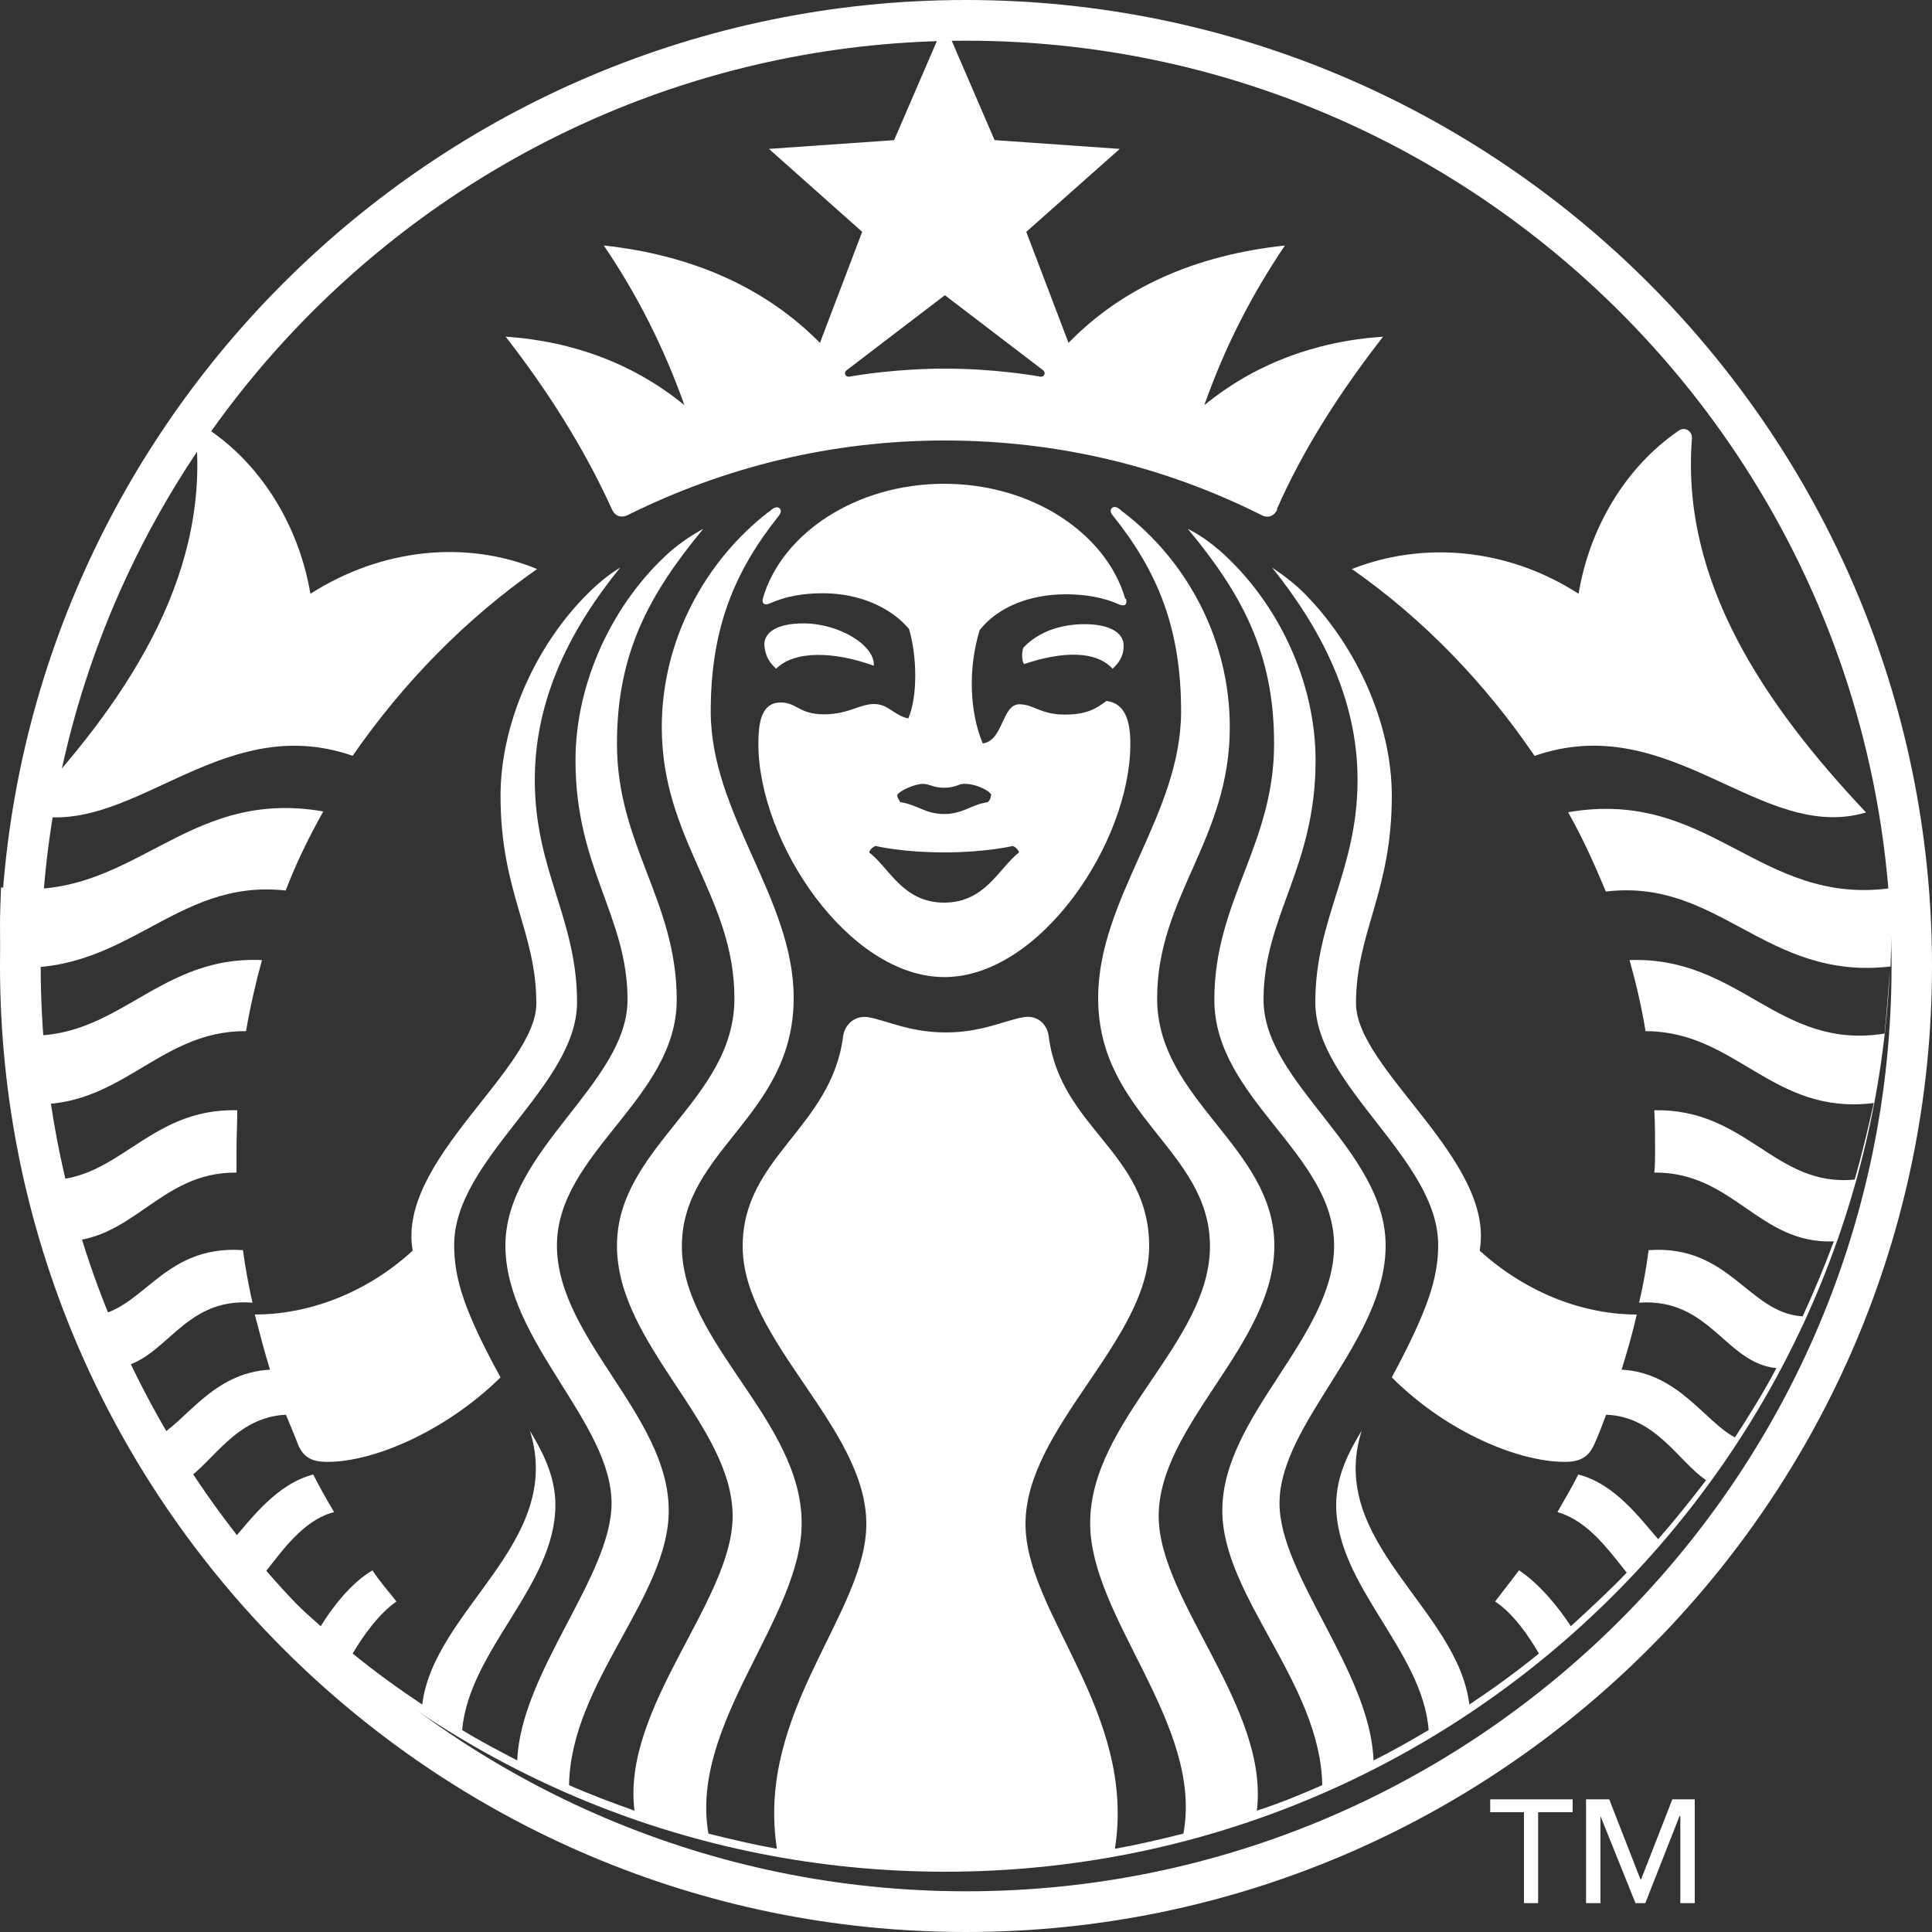 <?xml version="1.0" encoding="UTF-8"?><svg id="Layer_2" xmlns="http://www.w3.org/2000/svg" viewBox="0 0 75 75"><rect x="0" y="0" width="75" height="75" fill="#333333" stroke="none"/><defs><style>.cls-1{fill:#fff;stroke-width:0px;}</style></defs><g id="Layer_1-2"><path class="cls-1" d="m13.69,29.34c1.95-2.82,4.37-5.3,7.16-7.25-2.69-1.11-5.98-.84-8.8.96-.44-2.6-1.86-4.93-3.87-6.32-.28-.19-.56,0-.56.31.44,5.51-2.79,10.29-6.75,14.5,4.09,1.24,7.56-4.03,12.82-2.2Z"/><path class="cls-1" d="m49.57,19.76c1.05-2.39,2.51-4.62,4.12-6.69-2.7.18-5.05,1.11-6.94,2.66.81-2.29,1.83-4.27,3.13-6.2-3.44.37-6.29,1.61-8.4,3.78l-1.64-4.31,3.63-3.22-4.86-.34-1.95-4.52-1.95,4.52-4.86.34,3.62,3.22-1.64,4.31c-2.11-2.14-4.96-3.41-8.39-3.78,1.3,1.92,2.32,3.93,3.13,6.2-1.89-1.55-4.24-2.48-6.94-2.66,1.61,2.07,3.04,4.31,4.12,6.69.12.28.37.37.65.22,3.69-1.83,7.84-2.88,12.27-2.88s8.55,1.02,12.27,2.88c.28.16.53.06.65-.22Zm-9.2-5.14c-.31-.06-1.86-.31-3.69-.31s-3.38.25-3.69.31c-.19.03-.25-.16-.12-.25.12-.09,3.81-2.91,3.81-2.91,0,0,3.69,2.82,3.81,2.91.12.09.06.28-.12.25Z"/><path class="cls-1" d="m33.92,25.84c.06-.77-1.33-1.64-2.73-1.64-1.02,0-1.52.34-1.52.83.03.34.12.62.46.93.71-.71,2.23-.68,3.78-.12Z"/><path class="cls-1" d="m39.72,25.16c-.06.19-.06.47.03.62,1.49-.5,2.79-.53,3.44.18.34-.31.43-.59.43-.9,0-.49-.53-.83-1.52-.83-.84,0-1.76.25-2.39.93Z"/><path class="cls-1" d="m43.68,23.24c-.74-2.54-3.62-4.46-7.03-4.46s-6.29,1.92-7.03,4.43c-.06.19.03.31.25.22.62-.28,1.3-.4,2.07-.4,1.39,0,2.63.53,3.35,1.39.31,1.05.34,2.6-.03,3.47-.56-.12-.77-.56-1.33-.56s-.99.4-1.95.4-1.05-.46-1.67-.46c-.74,0-.87.74-.87,1.61,0,3.81,3.5,9.05,7.22,9.05s7.22-5.24,7.22-9.05c0-.87-.19-1.58-.93-1.67-.37.28-.74.53-1.61.53-.96,0-1.21-.4-1.77-.4-.68,0-.62,1.42-1.42,1.52-.53-1.27-.56-2.95-.12-4.4.71-.9,1.95-1.39,3.35-1.39.74,0,1.46.12,2.08.4.22.09.31-.03.25-.22Zm-4.37,9.6s.19.06.25.25c-.77.59-1.3,1.95-2.91,1.95s-2.14-1.37-2.91-1.95c.06-.19.25-.25.25-.25,0,0,1.02.25,2.66.25s2.67-.25,2.67-.25Zm-.84-1.98c0,.09-.03.19-.12.28-.65.09-.96.46-1.7.46s-1.05-.37-1.7-.46c-.06-.09-.12-.19-.12-.28.12-.19.71-.43.99-.43s.4.15.84.15c.47,0,.56-.18.84-.15.31,0,.87.21.99.43Z"/><path class="cls-1" d="m11.09,34.57c.4-1.05.9-2.07,1.46-3.07-5.5-.96-7.4,3.63-12.51,2.95-.02.5-.04,1-.04,1.5s.02,1.05.04,1.57c4.83.52,6.65-3.44,11.05-2.95Z"/><path class="cls-1" d="m73.18,40.12c-4.15.68-5.64-3-9.92-2.85.25.9.47,1.83.62,2.76,3.53,0,4.92,3.28,8.86,2.79-.22.99-.46,1.98-.74,2.97-3.1.31-4.18-2.76-7.78-2.69.03.53.03,1.02.03,1.55,0,.28,0,.59-.03.87,3.07-.03,4.06,2.79,6.97,2.67-.37.99-.77,1.95-1.21,2.91-2.11-.12-2.82-2.79-5.98-2.57-.09.68-.21,1.36-.37,2.04,2.76-.19,3.35,2.35,5.33,2.54-.49.93-1.05,1.83-1.61,2.69-1.18-.62-2.2-2.51-4.4-2.63.22-.71.43-1.43.59-2.14-1.98,0-4.21-.77-6.1-2.48.62-3.5-4.8-7.03-4.8-9.6,0-2.76,1.39-4.31,1.39-8.06,0-2.79-1.36-5.79-3.38-7.84-.4-.4-.81-.71-1.27-1.02,1.86,2.32,3.32,5.05,3.32,8.24,0,3.53-1.64,5.39-1.64,8.64s4.77,6.07,4.77,9.42c0,1.33-.44,2.6-1.8,5.14,2.14,2.14,4.93,3.28,6.72,3.28.59,0,.9-.19,1.11-.62.19-.4.34-.81.49-1.21,1.92.06,2.82,1.83,3.88,2.54-.59.77-1.21,1.55-1.86,2.29-.71-.81-1.67-2.14-3.1-2.51-.25.5-.53.96-.81,1.46,1.21.34,2.04,1.55,2.69,2.35-.68.71-1.42,1.39-2.17,2.08-.46-.71-1.21-1.64-2.01-2.17-.31.4-.62.81-.93,1.21.71.47,1.3,1.33,1.7,2.02-.87.71-1.77,1.36-2.7,1.98-.46-3.75-5.55-6.29-4.18-10.63-.47.77-.99,1.73-.99,2.88,0,3.13,3.35,5.64,3.59,8.74-.68.4-1.39.81-2.14,1.18-.12-3.44-3.65-7.19-3.65-9.98,0-3.13,4.12-6.29,4.12-10.01s-4.74-6.29-4.74-9.54,2.02-5.11,2.02-9.29c0-3.07-1.46-6.13-3.69-8.12-.4-.34-.77-.62-1.27-.87,2.11,2.54,3.35,4.83,3.35,8.34,0,3.93-2.32,6.1-2.32,9.94s4.65,5.98,4.65,9.54-4.34,6.6-4.34,10.29c0,3.34,3.81,6.69,3.88,10.66-.84.37-1.67.71-2.54.99.49-4-3.81-8.15-3.81-11.43,0-3.56,4.49-6.66,4.49-10.5s-4.55-5.64-4.55-9.6,2.82-6.16,2.82-10.53c0-3.41-1.67-6.47-4.15-8.36-.06-.03-.09-.09-.15-.12-.22-.18-.44.03-.25.25,1.74,2.17,2.66,4.37,2.66,7.62,0,4-3.22,7.25-3.22,11.12,0,4.58,4.34,5.89,4.34,9.64s-4.65,6.75-4.65,10.75c0,3.69,4.4,7.81,3.62,12.05-.87.22-1.76.43-2.66.59.84-5.3-3.47-9.14-3.47-12.61,0-3.75,4.8-7.13,4.8-10.78s-3.44-4.58-3.9-8.15c-.06-.49-.46-.84-.99-.74-.71.12-1.61.59-3,.59s-2.29-.46-3-.59c-.53-.09-.93.28-.99.74-.46,3.56-3.9,4.68-3.9,8.15,0,3.69,4.8,7.03,4.8,10.78,0,3.47-4.3,7.28-3.47,12.61-.9-.16-1.79-.37-2.66-.59-.74-4.28,3.62-8.37,3.62-12.05,0-4-4.65-7-4.65-10.75s4.34-5.05,4.34-9.64c0-3.87-3.22-7.13-3.22-11.12,0-3.25.93-5.45,2.66-7.62.16-.22-.03-.4-.25-.25-.06.03-.09.09-.16.12-2.45,1.89-4.15,4.96-4.15,8.36,0,4.37,2.82,6.57,2.82,10.53s-4.56,5.76-4.56,9.6,4.49,6.94,4.49,10.5c0,3.28-4.31,7.41-3.81,11.43-.87-.31-1.7-.62-2.54-.99.06-3.97,3.87-7.31,3.87-10.66,0-3.69-4.34-6.69-4.34-10.29s4.65-5.7,4.65-9.54-2.32-6.01-2.32-9.94c0-3.5,1.24-5.79,3.35-8.34-.46.25-.87.53-1.27.87-2.23,1.98-3.69,5.08-3.69,8.12,0,4.18,2.02,6.04,2.02,9.29s-4.74,5.83-4.74,9.54,4.12,6.85,4.12,10.01c0,2.82-3.53,6.57-3.66,9.98-.71-.37-1.42-.74-2.14-1.18.28-3.13,3.62-5.61,3.62-8.74,0-1.15-.53-2.11-.99-2.88,1.36,4.34-3.72,6.91-4.18,10.63-.93-.62-1.83-1.27-2.7-1.98.4-.68,1.02-1.55,1.7-2.02-.31-.4-.65-.77-.93-1.21-.83.49-1.55,1.42-2.01,2.17-.74-.65-1.49-1.36-2.17-2.08.65-.81,1.49-2.05,2.69-2.35-.28-.47-.56-.96-.81-1.46-1.42.37-2.39,1.7-3.1,2.51-.65-.74-1.27-1.49-1.86-2.29,1.08-.71,1.95-2.45,3.9-2.54.16.4.34.81.49,1.21.22.46.53.62,1.12.62,1.8,0,4.58-1.18,6.72-3.28-1.39-2.54-1.8-3.81-1.8-5.14,0-3.35,4.77-6.16,4.77-9.42s-1.64-5.11-1.64-8.64c0-3.19,1.43-5.92,3.32-8.24-.46.28-.87.62-1.27,1.02-2.05,2.04-3.38,5.08-3.38,7.84,0,3.75,1.39,5.27,1.39,8.06,0,2.57-5.42,6.1-4.8,9.6-1.89,1.73-4.15,2.48-6.13,2.48.19.71.37,1.43.59,2.14-2.23.12-3.25,2.01-4.4,2.63-.59-.87-1.11-1.76-1.61-2.69,1.98-.22,2.57-2.76,5.33-2.54-.15-.68-.28-1.36-.37-2.04-3.19-.22-3.9,2.48-5.98,2.57-.43-.96-.83-1.92-1.21-2.91,2.91.12,3.9-2.7,6.94-2.67v-.87c0-.53.03-1.02.03-1.55-3.59-.09-4.68,3.01-7.78,2.69-.28-.96-.53-1.95-.74-2.97,3.9.49,5.33-2.82,8.86-2.79.16-.93.37-1.86.62-2.76-4.28-.19-5.76,3.53-9.91,2.85-.12-.81-.18-1.63-.24-2.44.9,19.47,16.97,34.98,36.67,34.98s35.76-15.5,36.67-34.97c-.06.81-.12,1.64-.2,2.42Z"/><path class="cls-1" d="m59.58,29.34c5.3-1.83,8.77,3.41,12.86,2.2-3.97-4.21-7.19-8.98-6.76-14.5.03-.31-.28-.5-.53-.31-2.02,1.39-3.44,3.72-3.87,6.32-2.79-1.8-6.07-2.04-8.8-.96,2.79,1.95,5.17,4.43,7.09,7.25Z"/><path class="cls-1" d="m60.88,31.54c.56.99,1.02,2.02,1.46,3.07,4.4-.53,6.2,3.47,11.05,2.91.02-.52.04-1.04.04-1.57,0-.49-.02-.98-.04-1.47-5.11.69-7.01-3.9-12.51-2.95Z"/><polygon class="cls-1" points="59.71 73.88 59.16 73.88 59.16 70.35 57.85 70.35 57.85 69.85 61.05 69.85 61.05 70.35 59.71 70.35 59.71 73.88"/><polygon class="cls-1" points="63.68 72.95 63.71 72.95 64.92 69.85 65.79 69.85 65.79 73.88 65.23 73.88 65.23 70.5 65.2 70.5 63.87 73.88 63.49 73.88 62.13 70.5 62.13 73.88 61.57 73.88 61.57 69.85 62.47 69.85 63.68 72.95"/><path class="cls-1" d="m37.5,75C16.82,75,0,58.18,0,37.5S16.82,0,37.5,0s37.5,16.82,37.5,37.5-16.82,37.5-37.5,37.5Zm0-73.42C17.69,1.58,1.58,17.69,1.58,37.5s16.12,35.92,35.93,35.92,35.92-16.12,35.92-35.92S57.31,1.58,37.5,1.58Z"/></g></svg>